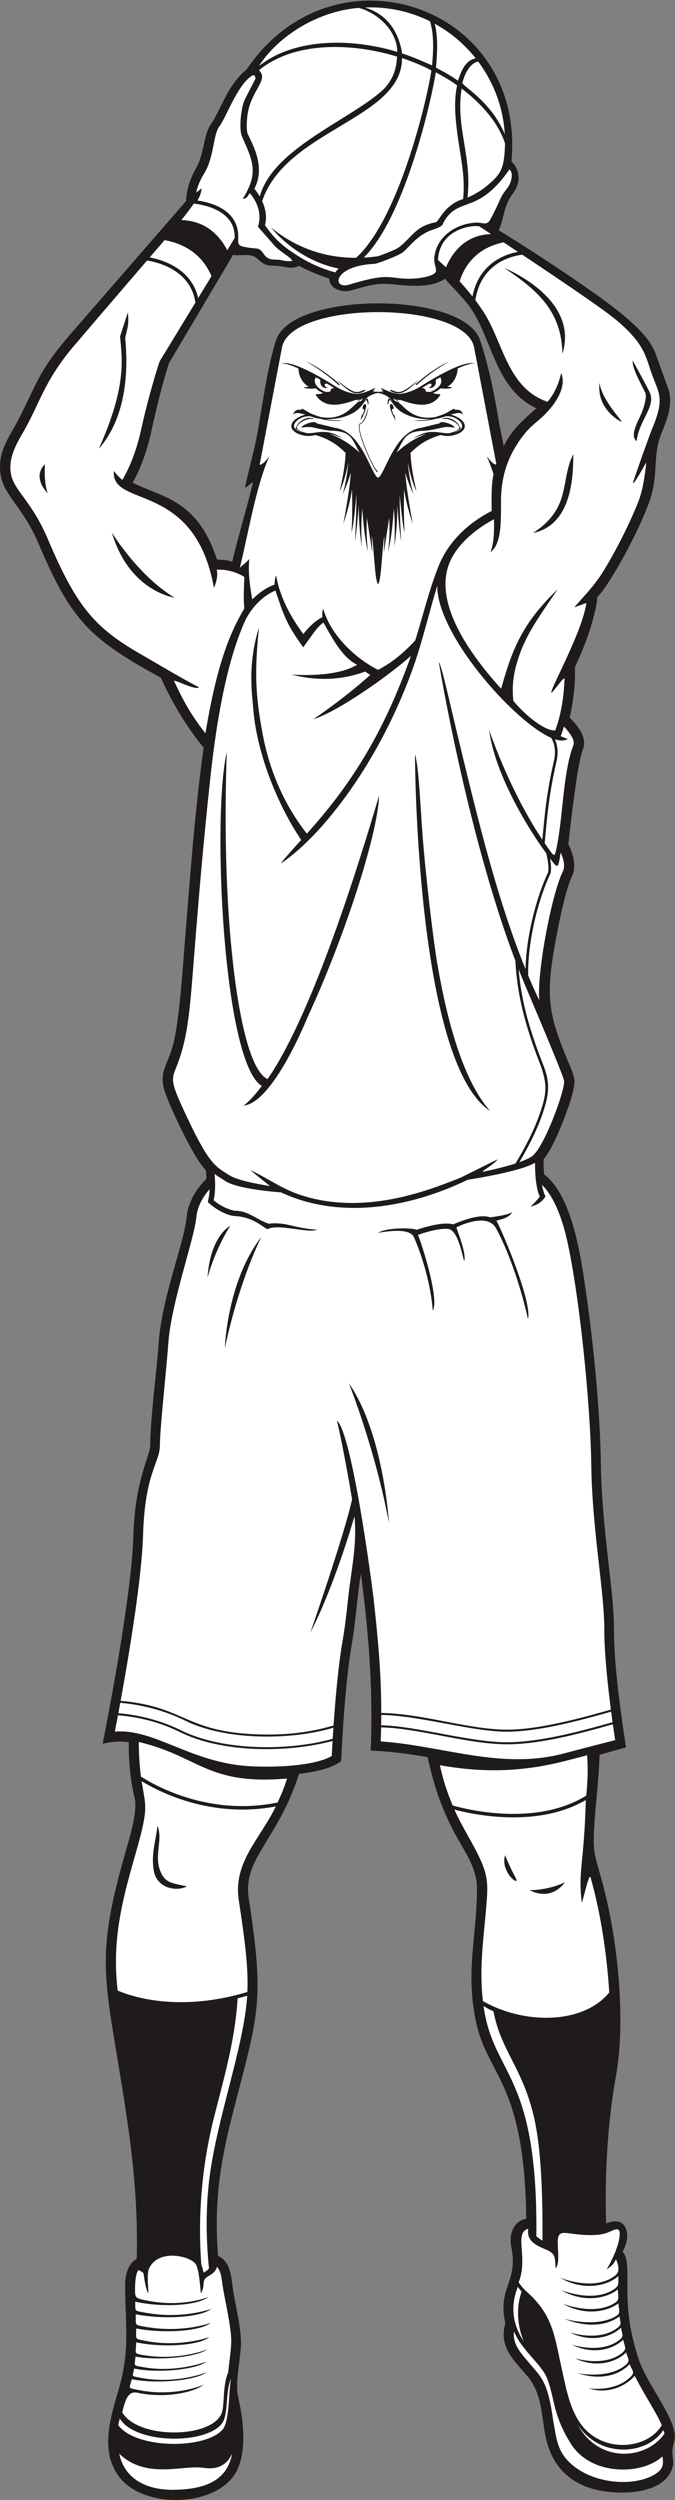 <?xml version="1.0" encoding="UTF-8" standalone="no"?>
<svg
   xmlns:dc="http://purl.org/dc/elements/1.1/"
   xmlns:cc="http://creativecommons.org/ns#"
   xmlns:rdf="http://www.w3.org/1999/02/22-rdf-syntax-ns#"
   xmlns:svg="http://www.w3.org/2000/svg"
   xmlns="http://www.w3.org/2000/svg"
   viewBox="0 0 264.52 978.933"
   height="978.933"
   width="264.52"
   xml:space="preserve"
   id="svg2"
   version="1.1"><rect x="0" y="0" width="264.52" height="978.933" fill="#808080" stroke="none"/><defs
     id="defs6" /><g
     transform="matrix(1.333,0,0,-1.333,0,978.933)"
     id="g10"><g
       transform="scale(0.1)"
       id="g12"><path
         id="path14"
         style="fill:#1e1b1a;fill-opacity:1;fill-rule:evenodd;stroke:none"
         d="m 682.797,5693.69 c 13.437,60.12 47.18,172.65 61.266,234.67 l -24.028,-18.18 c 8.742,44.74 30.297,120.47 38.82,172.85 16.336,100.37 33.071,203.13 52.637,261.35 12.031,35.8 51.281,62.57 104.477,80.46 110.331,37.1 280.581,37.1 390.921,0 53.19,-17.88 92.44,-44.66 104.48,-80.46 19.57,-58.22 37.8,-132.48 54.14,-232.85 3.45,-21.2 11.8,-58.22 15.25,-78.79 24.08,49.98 56.34,76 96.18,111.76 -112.41,52.59 -127.49,181.49 -180.79,274.63 -23.47,41.03 -56.89,69.96 -87.86,105.69 -38.8,-26.48 -100.52,-21.65 -144.57,-16.87 -58.2,6.32 -78.86,-2.72 -132.09,-17.52 -27.51,-7.65 -63.798,6.32 -63.634,35.06 -9.387,2.77 -52.516,17.39 -88.523,37.44 -23.043,-10.64 -39.352,-2.87 -60.864,-0.39 -27.031,3.1 -33.609,-5.31 -63.726,22.7 -17.332,16.13 -53.539,5.64 -69.641,9.88 L 496.891,6277.31 c -20.52,-63.65 -37.965,-135.99 -52.243,-201.33 -11,-50.35 -29.019,-105.1 -54.906,-150.29 32.879,-15.95 67.746,-27.45 100.723,-43.24 81.476,-39.03 119.613,-99.49 147.441,-182.16 20.348,-0.92 29.809,-1.93 44.891,-6.6 z M 1547.04,826.32 c -4.71,399.58 -112.32,416.75 -147.13,576.36 -32.64,149.6 2.36,254.44 2.36,393.39 0,65.94 -42.87,117.21 -71.56,173.8 -34.06,67.18 -54.57,126.4 -73.66,212.4 -58.56,10 -107.57,16.65 -167.23,19.1 7.29,178.15 -5.66,343.34 -28.77,519.29 -11.27,-66.26 -14.48,-135.43 -26.17,-202.7 -17.78,-102.16 -27.05,-242.73 -31.97,-347.52 -31.683,-23.74 -83.496,-32.51 -123.617,-37.37 -64.32,-198.62 -166.105,-247.27 -147.871,-366.51 47.996,-313.83 27.301,-338.32 -49.867,-641.68 -36.453,-143.278 -51.981,-257.989 -40.575,-407.528 38.122,-19.082 38.262,-60.082 43.817,-97.903 7.699,-52.488 26.68,-120.039 23.183,-170.5 -3.46,-49.801 -17.007,-107.308 -7.449,-148.75 14.16,-61.347 23.981,-142.386 1.016,-202.64 -45.129,-118.418 -272.371,-128.93 -349.149,-32.098 -58.8,74.148 -29.406,172.219 -5.074,253.68 36.223,121.199 20.664,191.789 20.664,311.328 0.004,28.281 6.821,63.203 33.903,77.672 5.281,200.281 -20.504,369.889 -52.868,565.519 -44.785,270.74 -62.562,340.32 17.981,622.85 11.469,40.25 38.902,125.65 28.75,166.27 -13.051,52.21 -17.391,109.42 -17.469,163.33 -29.215,3.64 -48.504,1.49 -76.527,-4.52 30.293,153.1 85.824,454.3 90.508,613.56 4.8,162.92 49.445,231.94 49.445,263.4 0.004,75.88 19.102,219.13 24.809,300.98 9.32,133.69 74.89,291.38 82.535,371.66 3.867,40.58 28.867,81.89 57.949,110.03 -0.34,8.35 -0.984,16.69 -1.906,24.99 -12.801,14.12 -23.461,30.34 -33.172,46.66 -24.891,41.84 -71.836,137.76 -86.961,183.06 -18.86,56.53 5.953,76.62 22.371,133.32 19.699,68.08 30.363,236.66 36.133,308.18 15.316,189.98 28.976,381.36 55.136,570.18 -49.839,60.44 -94.027,134.32 -125.933,205.8 -211.656,114.53 -264.895,171.22 -359.629,394.12 -46.711,109.89 -103.242,140.49 -111.699,204.71 -8.961,68.19 28.738,110.54 57.09,167.26 55.129,110.27 61.453,141.48 147.132,240.96 l 341.372,392.59 c 1.3,2.58 -1.079,43.7 28.816,95.41 25.918,44.86 21.426,100.83 46.609,133.77 8.977,11.74 37.5,72.81 48.649,91.82 13.035,22.24 33.027,50.09 53.961,65.56 255.457,378.77 820.767,190.23 778.707,-269.82 26.79,-27.58 27.01,-63.07 4.63,-93.4 -29.24,-39.6 -24.66,-68.98 -42.05,-109.1 57.69,-35.22 183.43,-115.22 282.56,-185.98 90.03,-64.26 155.5,-118.33 177.69,-174.01 l 40.12,-111.27 c 10.85,-41.81 -5.46,-85.25 -21.4,-123.51 -28.97,-69.49 -6.48,-122.98 -38.09,-207.63 -25.25,-67.6 -73.28,-160.62 -112.09,-221.88 -11.29,-17.84 -23.98,-37.69 -38.8,-52.91 -1.81,-22.38 -7.53,-45.79 -13.46,-67.33 -13.07,-47.56 -31.5,-93.86 -52.55,-138.43 1.43,-48.78 -4.39,-100.84 -15.49,-148.44 22.58,-22.49 52.08,-58.26 39.43,-91.47 -11.32,-29.75 -21.09,-101.9 -25.78,-135.88 -6.66,-48.17 -12.38,-96.46 -17.44,-144.82 13.71,-27.19 24.77,-65.79 10.48,-94.39 -21.44,-42.86 -45.42,-172.17 -53.31,-218.99 -23.41,-139.05 -12.87,-193.46 40.99,-322.57 6.59,-15.8 18.27,-40.32 19.65,-56.98 2.43,-29.03 -25.6,-101.78 -37.35,-130.45 -13.34,-32.57 -31.46,-74.56 -53.44,-102.36 -0.1,-14.55 0.29,-29.12 1.41,-43.64 83.67,-63.93 108.24,-242.55 122.58,-340.58 22.61,-154.7 42.33,-354.5 44.49,-509.95 1.36,-98.36 11.61,-196.13 22.67,-293.77 7.36,-64.92 15.86,-130.44 15.86,-195.87 0,-99.73 19.72,-242.99 35.39,-343.18 l -77.72,-22 c -1.89,-67.04 -10.44,-133.08 -14.87,-198.12 -6.01,-87.76 -0.97,-90.1 21.26,-170.13 47.8,-171.99 71.37,-413.34 41.6,-576.12 -24.5,-133.99 -33.4,-294.978 -28.65,-432.388 61.91,27.297 75.8,-37.113 48.09,-82.922 13.31,-11.281 14.88,-45.257 14.44,-80.64 -1.06,-89.098 3.7,-139.391 30.71,-228.219 25.44,-83.641 123,-190.371 106.81,-248.16 -14.01,-50.059 5.82,-51.461 -7.77,-84.692 -32.56,-79.699 -181.32,-74.5 -248.18,-49.578 -56.66,21.098 -101.27,64.141 -119.35,135.989 -16.27,64.671 -9.21,135.21 -57.24,190.859 -40.5,46.883 -83.51,86.203 -63.91,154.383 -24.03,104.629 39.03,119.988 17.58,223.75 -7.44,35.968 4.56,75.25 43.86,83.308 v 0 0" /><path
         id="path16"
         style="fill:#ffffff;fill-opacity:1;fill-rule:evenodd;stroke:none"
         d="m 574.477,6455.01 c -14.25,96.81 -113.145,119.08 -142.196,123.56 C 364.352,6499.2 295.813,6420.05 228.434,6340.46 130.902,6230.29 119.949,6163.95 68.336,6074.61 47.891,6039.22 25.621,6000.68 31.473,5956.19 c 7.055,-53.6 58.992,-77.8 109.547,-196.76 84.738,-199.36 137.769,-260.04 274.718,-338.49 55.473,-31.78 112.7,-66.63 169.317,-96.18 -10.133,-10.34 -77.34,26.54 -73.223,18.09 18.004,-36.89 40.063,-87.52 92.121,-153.09 34.207,206.41 72.973,297.07 114.453,366.78 -3.859,30.86 -0.07,74.95 -0.386,92.62 -31.442,19.87 -64.137,21.83 -81.09,21.19 3.383,-11.25 1.996,-30.42 -8.043,-53.45 -56.547,317.55 -303.942,232.65 -294.067,343.54 0.039,-0.06 7.758,-12.07 24.715,-26.53 10.758,17.74 37.828,67.82 55.367,148 23.297,106.47 53.301,198.19 54.77,201.01 l 104.805,172.09 z M 1859.8,6284.97 c 0.09,-0.17 31.55,-56.11 49.54,-92.07 20.99,-41.97 -30.76,-82.41 -37.7,-144.94 -18.53,13.48 -2.53,46.23 11.66,76.12 9.08,19.11 19.61,54.43 13.44,66.76 -21.55,43.11 -37.48,71.23 -36.94,94.13 v 0 z M 1567,5778.08 c 114.95,74.85 78.39,154.52 118.67,231.55 -1.63,-39.59 5.6,-205.6 -118.67,-231.55 v 0 z m 195.35,441.37 c 7.28,-50.99 65.09,-108.61 65.09,-115.16 0.01,0 -73.86,33.79 -65.09,115.15 v 0.01 z M 132.117,5980.32 c 0,0 -4.187,-54.44 8.371,-85.83 0.004,0 -48.148,46.05 -8.375,85.82 l 0.004,0.01 z m 158.297,45.03 c 83.578,186.31 68.125,266.89 62.496,329.96 l 23.028,71.18 c 3.164,-34.7 0.269,-40.61 -7.79,-74.46 2.719,-38.34 22.102,-212.63 -77.734,-326.68 v 0 z m 38.402,-245.9 c 0,0 76.129,-125.7 184.122,-191.2 0,0 -132.782,17.7 -184.122,191.19 v 0.01 z m 1324.614,525.12 c -2.27,125.2 -73.42,186.95 -170.91,251.95 0,0.01 222.01,-88.09 170.91,-251.95 v 0 z M 580.281,6754.81 c 35.856,-4.9 122.348,-25.04 120.035,-109.4 -0.57,-21.4 0.137,-23.98 25.18,-28.23 36.582,-6.22 34.895,1.75 50.695,-20.56 16.329,-23.06 34.098,-11.05 57.051,-18.47 2.797,-0.9 28.746,-3.65 25.309,1.56 -6.028,9.15 -38.352,27.91 -49.574,40.26 l -50.575,57.67 c 13.645,43.46 -7.386,78.39 -22.324,96.85 -4.969,6.14 -5.262,-15.26 -22.402,-14.82 45.488,74.01 32.433,106.46 -1.988,182.22 -10.004,22.04 -3.325,86.91 8.292,110.16 9.743,19.48 26.583,51.98 31.27,61 -1.363,12.66 -7.996,9.91 -9.258,9.25 -44.402,-27.13 -76.137,-122.36 -97.109,-149.8 -18.91,-24.73 -14.879,-90.37 -44.899,-138.74 -13.734,-22.12 -20.281,-41.76 -23.398,-55.94 8.371,7.21 15.894,12.35 15.93,12.37 -0.293,-7.37 -3.098,-21.15 -12.239,-35.39 l 0.004,0.01 z m 861.569,-55.04 c 7.78,14.46 17.91,34.2 26.42,54.04 9.86,23.03 18.72,30.7 25.45,40.55 8.29,12.14 17.53,41 3.86,51.7 -91.56,-132.27 -146.03,-79.96 -190.01,-149.2 -9.31,-14.65 -0.39,-16.03 -38.1,-28.79 -42.93,-14.53 -68.21,-52.28 -85.29,-65.41 -14.53,-11.18 -76.62,-33.53 -81.55,-33.75 -125.501,-5.45 -126.747,-76.65 -75.98,-61.18 93.86,28.59 111.2,23.11 142.07,19.36 29.81,-3.61 64.76,-2.85 93.54,6.34 36.37,11.61 10.15,24.06 14.84,57.51 8.67,61.56 66.98,95.72 120.35,98.87 23.3,1.37 33.26,-10.74 44.4,9.96 v 0 z M 345.867,1496.51 c 36.668,-15.95 176.379,-65.69 381.344,-4.23 2.934,69.88 -5.957,143.58 -25.273,269.84 -17.051,111.51 63.242,180.31 108.792,275.18 -191.195,-36.12 -344.531,43.76 -394.39,74.33 9.871,-63.14 17.41,-72.44 1.164,-142.15 -12.5,-53.6 -34.024,-118.42 -51.149,-190.93 -22.914,-97.12 -31.98,-182.55 -20.492,-282.04 h 0.004 z M 1484.84,1894.1 c 0,0 14.1,-35.21 30.78,-65.82 16.67,-30.61 -46.17,15.3 -30.78,65.82 v 0 z m -1021.563,86.53 c 16.817,-44.14 -13.117,-89.64 10.575,-138.98 14.179,-29.53 32.238,-29.6 75.812,-39.07 -30.266,-16.22 -88.379,-6.51 -97.613,46.22 -8.133,46.5 5.066,84.91 11.226,131.83 v 0 z M 1556.67,1791.48 c 0,0 53.86,-1.28 103.88,23.09 0,0 -35.91,-57.72 -103.88,-23.09 v 0 z m -136.94,-325.96 c 118.3,-68.02 292.84,-70.22 371.36,25.32 -6.93,110.35 -24.71,231.93 -54.92,337.95 -4.69,16.44 -24.95,-81.97 -26.03,-72.8 -11.04,93.76 7.29,114.95 12,300.33 -141.1,-82.7 -327.18,-43.87 -386.17,-28.36 23.67,-54.07 57,-101.79 79.46,-153.77 16.13,-37.34 18.7,-65.03 16.32,-101.74 -6.84,-105.78 -24.59,-197.88 -12.02,-306.93 v 0 z m 115.62,5130.1 c -33.58,-4.23 -121.32,-25.61 -137.9,-133.7 8.46,-11.26 16.75,-23.01 24.55,-35.12 57.86,-89.76 69.78,-223.3 187.69,-263.29 16.97,20.45 31.68,46.59 40.07,84.69 19.84,-47.26 -28.48,-106.43 -62.82,-135.69 -15.48,-13.2 -30.56,-25.54 -43,-40.84 -51.35,-63.16 -66.39,-121.88 -70.32,-175.95 -3.49,-47.86 8.53,-145.14 -31.61,-173.7 10.64,28.39 10.81,60.9 10.17,96.45 -41.13,-21.75 -92.6,-58.47 -121.61,-109.28 -72.72,-127.32 61.41,-298.79 142.74,-388.59 34.94,127.54 68.35,197.29 166.14,292.41 -41.72,-63.14 -89.23,-123.98 -113.55,-196.56 -14.78,-44.1 -21.93,-80.19 -16.76,-131.48 38.73,-46.26 93.3,-88.65 123.27,-86.89 21.59,59.44 25.4,113.28 27.2,151.07 0.64,13.01 -38.98,-47.78 -38.85,-39 0.21,16.16 91.6,179.3 103.05,262.41 0,0 -35.58,-12.96 -35.52,-12.89 27.92,32.48 56.88,61.7 80.15,97.88 40.28,62.6 88.16,159.62 110.16,218.03 13.22,35.15 19.94,92.77 21.22,110.22 0,0.01 -40.19,-74.49 -38.7,-58.88 0.31,3.29 46.44,134.28 56,157.28 41.1,98.6 17.02,103 -7.48,180.34 -14.75,46.6 -29.28,92.44 -142.56,173.11 -65.35,46.55 -156.11,107.69 -231.74,157.96 l 0.01,0.01 v 0" /><path
         id="path18"
         style="fill:#ffffff;fill-opacity:1;fill-rule:evenodd;stroke:none"
         d="M 350.551,135.762 C 367.699,55.723 439.742,28.039 514.824,29.98 c 77.571,2 151.754,20.281 167.75,106.558 C 665.855,99.129 635.387,88.879 598.52,94.449 537.527,103.691 430.547,59.609 350.547,135.762 h 0.004 z M 1947.41,127.93 c -58.38,-54.731 -208.64,-58.5 -268.91,36.922 -54.84,86.859 -46.8,134.527 -70.82,193.968 -16.29,40.25 -74.05,81.262 -96.65,136.321 -4.59,-38.032 20.36,-63.61 43.68,-91.469 37.01,-44.231 55.3,-53.613 71.28,-168.543 10.79,-58.68 11.72,-98.469 64.16,-138.258 70.13,-53.211 185.7,-56.84 240.43,-17.91 20.82,14.82 19.96,30.16 16.83,48.969 v 0 0" /><path
         id="path20"
         style="fill:#ffffff;fill-opacity:1;fill-rule:evenodd;stroke:none"
         d="m 590.531,606.43 c -3.359,34.41 -6.039,72.32 -15.363,86.582 -14.887,22.758 -107.301,46.699 -136.496,-11.922 -7.133,-14.309 -3.477,-48.059 -2.117,-72.348 -5.246,-0.062 -11.926,34.399 -14.219,54.567 -0.504,4.41 -3.84,6.863 -15.613,11.992 -6.453,-9.25 -8.993,-26.559 -9.61,-49.102 -0.914,-33.277 0.153,-33.168 31.535,-39.73 108.364,-22.629 184.372,10.172 184.372,10.172 -34.125,-27.11 -139.457,-30.989 -215.465,-14.121 0.957,-29.438 -3.766,-25.969 25.902,-31.649 112.535,-21.609 198.359,10.809 198.359,10.809 -35.332,-27 -145.711,-31.391 -222.871,-16.078 1.274,-33.012 -5.746,-30.7 26.91,-36.633 110.739,-20.078 194.364,11.582 194.364,11.582 -34.688,-26.52 -143.227,-31.422 -219.965,-16.649 0.684,-32.601 -6.375,-29.863 26.617,-36.343 103.559,-20.379 189.024,11.05 189.024,11.05 -33.059,-26.75 -143.368,-30.91 -215.504,-15.48 -0.61,-34.379 -9.453,-32.649 24.75,-38.149 101.875,-16.417 185.293,17.692 185.293,17.692 -32.504,-22.82 -140.93,-34.211 -212.032,-21.531 -2.281,-27.809 -8.968,-24.922 19.524,-30.379 100.117,-19.18 189.832,15.98 189.832,15.98 -31.449,-23.851 -142.824,-35.133 -213.555,-20.582 -3.984,-24.512 -9.988,-21.43 15.547,-26.551 108.023,-21.648 198.766,15.922 198.766,15.922 -34.371,-25.082 -148.223,-35.379 -221.004,-20.73 -7.586,-28.84 -13.016,-24.942 18.441,-31.442 109.031,-22.55 193.598,15.45 193.598,15.45 -33.621,-24.539 -116.602,-40.797 -196.485,-23.61 -28.558,6.153 -35.718,-26.668 -43.765,-57.879 47.164,-78.718 257.054,-76.718 291.015,-5.41 11.243,23.602 2.637,80.559 20.524,123.121 2.969,30.11 7.859,60.309 8.902,85.711 1.738,42.399 -18.566,124.91 -25.66,171.149 -2.59,16.918 -3.902,40.5 -16.23,52.922 -3.125,-11.032 -10.395,-18.821 -23.348,-26.063 -26.07,-14.551 -7.68,-21.531 -23.973,-52.32 v 0 z M 1945.56,219.719 c -16.77,39.023 -54.18,93.773 -79.48,145.121 -31.07,-35.43 -85.86,-53.949 -136.1,-36.719 0.3,-0.019 77.66,-12.98 124.83,34.551 12.86,12.957 2.95,18.449 -3.77,36.547 -29.79,-32.246 -83.83,-49.067 -153.58,-26.75 0.29,-0.028 92.3,-18.848 142.54,24.621 13.57,11.73 5.86,18.519 0.71,36.269 -34.02,-32.949 -94.54,-44.578 -150.77,-16.949 0.27,-0.078 85.72,-27.109 138.92,15.5 15.28,12.231 7.23,19.141 3.24,38.91 -34.46,-32.328 -95.02,-43 -150.82,-14.578 0.27,-0.082 82.9,-27.562 136.73,11.668 18,13.11 11.2,16.41 7.84,38.082 -34.58,-31.781 -94.67,-42.09 -150.06,-13.871 0.27,-0.082 81.71,-27.172 135.56,10.809 18.33,12.922 12.46,14.941 10.03,36.41 -35.49,-26.188 -93.11,-35.16 -162.73,-7.02 0.28,-0.058 88.89,-25.879 147.36,4.961 21.09,11.141 13.49,16.551 11.94,40.289 -39.6,-29.031 -105.57,-34.211 -163.14,-1.031 0.28,-0.117 87.84,-35.18 148.87,0.012 20.26,11.679 12.9,18.64 12.85,42.058 -39.49,-31.14 -108.1,-36.918 -167.15,-1.796 0.29,-0.122 95.86,-39.942 157.46,3.378 14.67,10.301 10.25,19.461 11.08,37.622 -38.75,-33.891 -109.96,-41.262 -170.97,-4.981 0.3,-0.121 99.63,-41.492 161.04,6.039 16.1,12.43 9.79,30.168 3.19,48.359 -9.53,-17.808 -12.69,-19.031 -28.44,-30.48 4.96,6.609 29.73,51.719 36.53,84.5 9.89,47.48 -8.88,34.219 -32.41,24.539 -14.25,-5.859 -39.9,-10.988 -92.54,-5.109 -41.27,4.609 -56.39,12.66 -54.53,-29.989 1.12,-25.859 4.49,-58.851 -6.24,-69.98 -2.77,31.828 1.46,42.781 -30.68,55.898 -32.75,13.352 -55.16,27.762 -49.69,60.27 -43.73,-12.699 0.88,-84.469 -28.55,-157.629 7.27,-10.371 15.76,-20.219 25.72,-29.109 75.51,-67.489 80.19,-130.961 99.69,-218.02 19.65,-87.691 33.42,-186.859 126.73,-221.058 60.4,-22.153 137.33,-4.442 168.79,48.656 v 0 0" /><path
         id="path22"
         style="fill:#ffffff;fill-opacity:1;fill-rule:evenodd;stroke:none"
         d="m 1533.36,612.379 c -3.93,4.441 -7.6,9.012 -11.01,13.703 -22.56,-56.973 -15.77,-109.043 17.07,-159.75 -19.42,48.367 -21.98,99.348 -6.06,146.047 v 0 z M 352.125,239.129 c -1.68,-6.34 -3.242,-12.668 -4.641,-18.969 50.235,-69.801 251.516,-72.379 305.715,-14.719 22.664,24.11 18.18,113.36 25.977,151.379 -17.582,-40.789 -6.813,-106.429 -26.809,-132.281 -48.07,-62.129 -254.039,-60.617 -300.25,14.59 h 0.008 z M 1953.59,195.09 c -0.96,3.371 -2.12,6.812 -3.51,10.34 -48.21,-74.758 -188.44,-83.45 -251.48,16.039 58.71,-112.039 198.76,-106.727 254.99,-26.379 v 0 0" /><path
         id="path24"
         style="fill:#ffffff;fill-opacity:1;fill-rule:evenodd;stroke:none"
         d="m 726.66,1481.32 c -9.519,-2.81 -18.91,-5.37 -28.16,-7.72 -7.266,-124.84 -41.918,-239.81 -70.07,-352.57 -34.875,-139.678 -47.469,-286.061 -36.492,-430.378 2.902,-6.64 5.015,-14.203 6.148,-22.781 5.543,2.699 12.363,6.891 16.266,12.598 -9.864,97.39 -8.145,179.051 -0.313,250.922 19.613,179.919 103.539,398.709 112.621,549.929 v 0 z m 723.99,-45.8 c -11.32,5.05 -21.15,10.39 -29.1,15.76 29.01,-208.72 160.21,-191.67 155.26,-676.948 5.29,-4.051 11.67,-8.711 18.01,-12.762 1.11,167.762 -6.86,291.97 -27.67,374.07 -35.35,139.51 -94.25,184.63 -116.5,299.88 v 0 0" /><path
         id="path26"
         style="fill:#ffffff;fill-opacity:1;fill-rule:evenodd;stroke:none"
         d="m 843.727,2119.28 c -236.332,-20.02 -256.7,65 -435.664,107.45 0.027,-27.35 1.324,-63.95 6.332,-101.65 39.234,-25.34 199.554,-117.43 401.75,-76.2 13.5,29.63 18.937,42.71 27.582,70.4 v 0 z m 882.323,68.27 -63.27,-16.33 c -131.07,-33.82 -246.1,-34.66 -369.58,-12.78 10.49,-46.29 18.88,-72.67 37.65,-118.4 47.66,-13.36 247.18,-61.11 392.62,29.17 3.94,40.11 5.7,75.62 2.58,118.34 v 0 0" /><path
         id="path28"
         style="fill:#ffffff;fill-opacity:1;fill-rule:evenodd;stroke:none"
         d="m 1283.21,4527.68 c 29.88,-182.22 78.55,-357.87 157.69,-447.45 -207.52,136.1 -220.72,955.56 -220.95,1047.51 12.56,-36.12 16.26,-174.98 25.69,-278.46 14.19,-155.61 32.03,-287.88 37.57,-321.6 v 0 z M 715.355,4096 c 0.137,0.03 18.375,10.11 54.411,57.87 -114.192,67.17 -146.821,794.32 -102.996,980.87 -0.032,-1.19 -9.489,-214.87 3.304,-440.74 13.446,-237.49 50.719,-488.46 116.332,-520.06 63.074,89.75 172.828,307.09 328.204,833.39 C 1110.2,4888.14 1009.62,4583.25 905.504,4358.62 901.836,4350.7 802.719,4103.35 715.352,4096 h 0.003 z m 799.905,424.97 c -143.61,379.06 -224.91,876.21 -225.2,877.92 7.79,-6.99 32.65,-122.32 65.22,-256.63 49.23,-203.01 106.71,-441.44 189.7,-645.21 1.74,95.21 31.94,211.21 65.03,281.29 5.54,11.76 -0.09,42.36 -4.16,58.9 l -11.93,16.57 c -51.93,73.9 -139.56,221.47 -155.95,345.44 35.42,-100.82 92.02,-226.11 156.48,-322.1 7.47,82.88 13.53,142.59 33.94,231.25 7.52,32.68 -0.24,55.05 -7.97,67.96 -2.72,1.19 -5.5,2.5 -8.32,3.91 -112.48,56.5 -327.56,303.05 -326.63,442.9 -22.19,-72.07 -39.59,-147.37 -63.7,-219.48 -27.26,-81.5 -66.31,-169.88 -109.4,-248.05 -83.38,-151.28 -190.925,-283.88 -286.276,-348.16 1.109,4.25 31.734,38.51 59.316,69.06 -75.863,112.51 -132.265,266.25 -141.07,387.31 -2.656,36.57 -17.652,126.27 16.828,236.15 v 0 c -12.438,-126.44 -11.742,-195.46 12.516,-319.99 19.992,-102.6 62.757,-201.74 128.441,-285 139.595,154.32 229.885,308.52 306.065,522.18 -69.57,-61.65 -217.682,-165.12 -287.346,-186.24 64.922,43.89 128.446,94.55 167.566,130.21 -3.17,1.97 -6.83,4.38 -15.21,9.9 -47.24,-17.96 -122.102,-33.26 -217.239,-8.59 0.227,-0.04 128.559,-11.52 193.839,28.67 -43.7,20.91 -74.097,80.08 -98.956,124 -19.543,-13.65 -37.352,-43.01 -51.805,-62.4 l -7.715,-10.33 c -53.722,74.15 -59.484,102.22 -81.668,166.73 -42.351,-18.16 -71.297,-54.17 -87.523,-85.46 -35.692,-78.11 -76.235,-209.61 -103.856,-465.51 -21.757,-201.58 -34.566,-360.31 -44.468,-483.14 -15.133,-187.75 -18.164,-272.85 -55.547,-366.33 -15.457,-38.62 -17.324,-43.29 33.437,-150.66 64.61,-136.67 82.598,-140.88 122.266,-166.38 23.547,-15.12 80.68,-25.66 119.762,-31.94 0,0.01 -59.356,47.32 -56.786,46.35 55.122,-25.52 93.368,-57.26 159.696,-76.72 178.253,-52.28 353.583,13.57 455.163,54.12 6.56,2.63 104.79,52.1 110.71,54.47 -8.69,-14.65 -56.09,-39.3 -40.43,-35.91 27.68,5.99 63.24,14.27 93.23,23.98 22.31,36.54 52.43,91.26 71.06,144.7 20.76,59.54 23.23,85.33 3.34,142.44 -38.59,97.9 -69.27,196.85 -74.45,307.82 v 0 0" /><path
         id="path30"
         style="fill:#ffffff;fill-opacity:1;fill-rule:evenodd;stroke:none"
         d="m 668.145,6608.82 21.777,35.77 c 2.719,81.13 -91.09,97.95 -120.188,101.2 -10,-14.63 -22.707,-31.23 -36.57,-48.45 73.524,-2.02 113.699,-47.65 134.977,-88.52 h 0.004 z M 440.094,6587.7 c 35.32,-6.56 122.722,-31.54 142.457,-119.43 l 39.219,64.4 c -30.54,71.58 -90.168,97.2 -137.961,105.72 -16.02,-18.64 -31.293,-36.16 -43.715,-50.69 v 0 z m 911.086,-70.34 c 12.3,-13.43 25.13,-28.32 37.7,-44.31 19.13,96.38 93.78,123.41 133.78,130.99 -14.91,9.91 -29.12,19.3 -42.28,27.99 -47.17,-9.72 -104.51,-37.88 -129.2,-114.67 z m 57.77,161.62 c -27.77,4.38 -116.91,-11.05 -121.32,-98.96 6.03,-5.33 14.04,-12.63 23.39,-21.59 17.31,40.9 54.94,95.51 132.63,97.8 -14.37,9.45 -26.21,17.2 -34.71,22.75 h 0.01 v 0" /><path
         id="path32"
         style="fill:#ffffff;fill-opacity:1;fill-rule:evenodd;stroke:none"
         d="m 1552.8,4478.12 c 10.47,-24.94 21.33,-49.31 32.62,-72.98 -7.69,80.95 36.71,313.5 68.84,377.79 8.91,17.79 1.16,39.96 -5.91,56.51 -8,-47.49 -6.99,-49.91 -31.34,-17.16 3.09,-17.07 4.87,-36.97 0.02,-47.25 -34.9,-73.93 -66.33,-198.17 -64.23,-296.91 v 0 z m -7.28,-32.91 c -7.11,16.84 -14.09,34.05 -20.93,51.53 8.26,-100.64 37.01,-191.11 72.36,-280.76 20.53,-52.05 18.83,-84.73 -3.55,-148.63 -17.29,-49.42 -44.22,-99.96 -66.66,-137.47 14.83,5.28 27.65,10.93 36.51,16.83 35.61,23.74 97.57,193 95.17,221.59 -1.21,14.71 -100.83,248.3 -112.9,276.91 v 0 z m 55.81,421.87 c 27.19,-39.25 28.33,-43.37 33.36,-20.87 21.13,94.35 19.05,225.02 51.06,309.05 5.65,14.87 -12.36,37.99 -27.94,54.4 -2.79,-9.46 -5.92,-18.98 -9.41,-28.48 6.78,-2.88 13.63,-5.57 20.58,-8.04 -9.55,-6.24 -22.64,-5.86 -37.72,-0.92 6.68,-14.75 11.37,-36.49 4.69,-65.55 -21.09,-91.63 -26.82,-152.52 -34.62,-239.59 v 0 0" /><path
         id="path34"
         style="fill:#ffffff;fill-opacity:1;fill-rule:evenodd;stroke:none"
         d="m 1054.3,7320.69 c 61.25,-16.32 113.82,-71.46 113.5,-129.33 -119.72,37 -283.351,43.87 -391.577,-30.68 -16.328,-11.24 -16.071,-12.22 -10.535,-4.05 52.199,77.16 161.222,153.1 288.602,164.05 l 0.01,0.01 z m 209.98,-39.42 c 12.16,-40.77 9.82,-88.45 5.86,-129.45 -29.39,12.52 -57.39,25.29 -87.95,35.04 -10.66,66.52 -45.45,115.56 -109.47,134.98 68.73,2.7 133.95,-11.98 191.56,-40.57 v 0 z m 134.18,-108.74 c -31.2,-6.53 -41.82,-36.38 -52.33,-65.82 -22.04,16.18 -40.44,25.56 -64.32,38.2 3.13,41.24 6.92,88.18 -3.76,129.16 46.83,-25.61 87.69,-60.32 120.41,-101.54 v 0 z m 85.49,-222.79 c -39.99,96.08 -123.36,140.38 -124.66,150.56 3.35,13.02 15.93,55.79 46.36,62.88 45.41,-60.78 73.63,-134.57 78.3,-213.44 z m -109.7,-186.22 c 14.16,120.45 -35.35,206.95 -17.07,320.21 54.27,-41.63 105.47,-95.11 127.43,-160.97 -0.12,-13.09 -0.87,-26.29 -2.34,-39.56 -4.84,-44.29 -19.9,-58.31 -46.01,-81.25 -19.13,-16.82 -42.38,-30.54 -62.01,-38.44 v 0.01 z m -304.93,-176.45 c 115.11,113.39 193.67,433.21 211.91,544.3 21.98,-12.51 42.43,-22.99 62.61,-38.55 -17.25,-76.98 8.63,-178.4 16.81,-252.03 2.94,-26.38 3.55,-54.17 0.95,-81.71 -32.84,-9.7 -52.49,-31.77 -64.67,-48.84 -15.2,-21.3 -10.92,-18.12 -23.27,-20.9 -52.9,-11.89 -63.52,-43.23 -100.84,-71.95 -9.02,-6.92 -42.61,-19.59 -60.82,-26.17 -13.61,-1.94 -27.87,-3.4 -42.68,-4.15 v 0 z m -298.574,165.92 c 69.738,209.69 412.534,241.64 411.174,420.38 30.61,-10.77 57.53,-20.95 86.3,-36.34 -14.64,-96.89 -97.09,-437.35 -221.23,-550.53 -77.611,-0.06 -167.052,20.59 -250.33,89.29 0,0 72.988,-95.89 198.961,-120.8 -3.91,-3.49 -7.254,-7.29 -9.844,-11.38 -41.043,11 -79.82,28.51 -115.129,51.82 -42.543,27.2 -64.781,48.5 -91.484,86.63 6.656,26.33 0.539,51.24 -8.418,70.93 v 0 z m -9.496,384.63 c 108.805,88 279.53,78.58 405.96,40.02 -1.64,-41.51 -15.69,-75.58 -47.45,-103.21 -98.12,-85.36 -318.924,-169.79 -356.088,-307.75 -5.863,10.14 -11.879,18.03 -15.875,22.85 34.191,64.05 -6.102,131.35 -19.113,160.02 -4.051,8.93 -4.09,30.49 -1.797,51.28 8.558,77.77 65.457,107.41 34.363,136.79 v 0 0" /><path
         id="path36"
         style="fill:#ffffff;fill-opacity:1;fill-rule:evenodd;stroke:none"
         d="m 768.668,3710.56 c 0,0 -63.047,-119.99 -107.789,-327.43 0,0 6.101,197.27 107.781,327.43 h 0.008 z M 610.039,3590.57 c 0,0 20.336,79.31 67.109,152.52 0,0 -58.972,-28.47 -67.109,-152.52 v 0 z m 614.211,140.59 c 16.74,5.65 78.24,25.11 107.85,16.1 13.75,5.21 74.21,32.7 108.91,20.68 6.25,0.67 49.85,6.02 65.17,14.95 -10.5,-17.76 -35.92,-21.28 -46.64,-24.82 24.26,-46.48 105.18,-242.92 92.71,-289.18 -29.07,128.73 -71.1,226.35 -94.6,267.68 -22.62,39.78 -88.09,15.4 -115.56,2.15 -2.34,-1.12 30.65,-74.89 22.51,-100.01 -6.54,21.98 -18.96,93.31 -48.05,95.21 -28.82,1.9 -69.61,-11.17 -87.7,-17.51 18.61,-47.6 62.03,-193.06 43.53,-222.68 -7.97,95.59 -39.36,178.51 -55.2,215.3 -12.53,29.12 -79.91,17.32 -105.86,13.41 25.98,16.35 104.17,14.86 112.92,8.72 h 0.01 z m -198.6,-450.65 c 0,0 77.11,-192.81 117.94,-410.57 0.01,0 -15.86,263.13 -117.95,410.57 h 0.01 z M 346.84,2305.32 c -3.953,-21.13 -7.133,-37.7 -9.164,-48.16 117.551,9.51 224.746,-93.3 400.285,-101.82 95.57,-4.64 194.285,5.02 237.293,30.09 0.359,7.36 1.168,23.06 2.434,44.24 -133.387,-35.55 -323.864,-35.43 -448.286,25.9 -59.136,29.17 -117.617,43.67 -182.562,49.75 v 0 z m 773.6,-35.66 c -0.26,-13.52 -0.65,-27.27 -1.18,-41.31 182.48,-12.39 353.48,-84.3 537.84,-35.5 74.08,19.61 130.88,34.03 151.35,39.2 -1.4,9.22 -3.86,25.6 -6.79,46.65 -99.59,-28.09 -226.47,-62.99 -329.78,-58.43 -115.6,5.11 -241.32,46.26 -351.44,49.39 v 0 z m -208.206,277.75 c 0,0 101.446,292.07 122.796,392.35 -26.07,154.75 -44.331,230.42 -44.44,230.87 43.99,-36.14 102.68,-477.3 108.19,-527.25 13.19,-119.42 22.08,-218.6 22.08,-331.32 121.76,-2.76 239.21,-43.84 352.89,-48.85 96.75,-4.27 226.54,31.55 322.13,58.55 -9.08,70.62 -19.28,164.94 -19.28,232.42 0.01,54.66 -7.36,119.63 -15.64,192.73 -9.98,88.11 -21.31,187.97 -22.8,296.55 -2.44,175.5 -34.6,495.93 -71.27,657.91 -23.43,103.46 -56.95,146.11 -73.43,161.64 2.32,-12.87 5.59,-24.76 10.22,-33.83 -10.59,-16.62 -24.04,-25.06 -44.51,-29.97 6.16,4.26 25.93,26.33 27.53,29.36 -12.59,28.48 -13.97,76.55 -13.84,99.71 -41.58,-25.56 -182.42,-47.74 -197.89,-50.12 -176.77,-85.02 -379.497,-116.13 -549.036,-36.92 -16.036,1.14 -126.93,9.71 -163.153,33 -11.847,7.62 -21.976,13.51 -31.922,21.24 1.786,-18.88 3.297,-50.72 -2.808,-77.57 8.226,-6.98 31.363,-24.57 62.07,-30.75 40.348,0.28 63.707,-26.11 100.078,-38.05 6.309,0.91 28.164,3.24 55.856,-3.08 28.535,-6.51 57.437,-13.25 85.433,-14.15 -21.914,-12.57 -113.234,18.12 -143.715,1.73 -6.582,-3.53 -38.32,35.9 -98.261,38.02 -25.696,1.84 -60.215,23.29 -78.789,41.2 3.285,12.06 5.004,25.09 5.765,37.74 -13.304,-14.68 -35.664,-44.47 -39.242,-82.05 -6.199,-65.22 -74.144,-251.93 -82.445,-370.9 -5.031,-72.11 -24.707,-250.08 -24.707,-299.07 0.004,-51.76 -44.102,-79.8 -49.524,-264.19 -3.757,-127.99 -41.91,-354.75 -65.918,-486.71 190.754,-17.31 188.223,-91.26 404.082,-98.67 76.137,-2.61 149.02,4.58 221.875,26.18 5.071,73.51 13.684,174.92 26.321,247.6 7.82,44.91 12.15,85.26 16.08,122.04 9.99,93.23 27.03,158.93 19.07,244.83 -11.06,-38.11 -63.49,-213.23 -129.85,-342.22 h 0.004 v 0" /><path
         id="path38"
         style="fill:#ffffff;fill-opacity:1;fill-rule:evenodd;stroke:none"
         d="m 353.586,2341.76 c -2,-10.91 -3.879,-21.11 -5.637,-30.5 52.602,-4.48 117.856,-17.67 184.098,-50.32 124.348,-61.3 317.625,-60.79 446.019,-25 0.606,9.97 1.309,20.98 2.11,32.8 -119.867,-36.89 -315.113,-38.76 -434.391,20.04 -68.816,33.91 -136.805,47.99 -192.207,52.98 h 0.008 z m 767.264,-35.65 c -0.02,-10.03 -0.12,-20.16 -0.3,-30.44 96.62,-1.51 241.42,-44.57 351.6,-49.43 100.74,-4.44 232.62,31.34 328.68,58.44 -1.32,9.58 -2.73,20.02 -4.16,31.09 -94.5,-26.68 -225.94,-62.82 -323.2,-58.53 -102.84,4.54 -247.56,47.58 -352.63,48.87 h 0.01 v 0" /><path
         id="path40"
         style="fill:#ffffff;fill-opacity:1;fill-rule:evenodd;stroke:none"
         d="m 1045.52,6169.03 c -44.77,-16.27 -91.227,-26.11 -116.965,14.46 -2.809,4.43 15.246,1.07 20.957,6.21 -9.844,3.74 -16.574,8.5 -21.106,13.6 -14.871,-3.04 -55.136,0.9 -20.593,4.51 -14.86,7.85 -29.477,26.73 -30.442,53.71 -24.66,11.09 -44.676,17.31 -52.5,13.26 33.016,17.87 158.652,-64.42 160.805,-65.75 29.524,-18.31 52.244,-21.09 59.164,-22.03 20,-2.73 57.23,17.04 57.32,17.13 0.95,-1.06 -1.36,-4.43 -5.63,-8.7 2.35,0.32 4.48,0.19 6.12,-0.62 -1.97,-0.04 -4.96,-1.21 -8.58,-3.09 7.59,1.79 14.15,1.54 17.36,1.24 3.22,0.3 9.79,0.55 17.37,-1.24 -3.62,1.88 -6.63,3.05 -8.59,3.09 1.64,0.81 3.77,0.94 6.12,0.62 -4.27,4.27 -6.58,7.64 -5.63,8.7 0.1,-0.09 37.32,-19.86 57.32,-17.13 6.92,0.94 29.64,3.72 59.17,22.03 2.15,1.33 127.8,83.62 160.8,65.75 -7.82,4.05 -27.84,-2.17 -52.5,-13.26 -0.96,-26.98 -15.58,-45.86 -30.44,-53.71 34.54,-3.61 -5.72,-7.55 -20.59,-4.51 -4.53,-5.1 -11.26,-9.86 -21.11,-13.6 5.71,-5.14 23.76,-1.78 20.96,-6.21 -25.74,-40.57 -72.2,-30.73 -116.97,-14.46 -3.75,-0.52 -8.08,0.16 -12.65,1.63 3.79,-3.16 7.75,-6.35 12.14,-9.56 -4.01,1.75 -11.74,7.01 -20.3,12.87 -0.38,0.19 -0.76,0.37 -1.15,0.57 2.03,-2.68 3.91,-5.72 5.6,-9.2 20.04,2.22 39.44,-58.48 116.45,-47.07 4.72,0.7 14.88,4.44 25.94,8.52 18.1,6.68 33.17,22.86 35.05,12.57 13.76,3.77 21.16,-5.22 22.68,-14.76 -4.47,10.17 -21.83,5.22 -35.95,1.15 5.2,-1.17 11.02,-3.18 17.48,-6.38 34.16,-16.94 32.01,-44.09 -10.02,-54.27 -15.16,-3.67 -26.13,-1.64 -37.22,0.83 -29.07,-8.45 -58.37,-21.73 -88.57,-52.69 2.2,-44.92 9.99,-78.63 17.46,-112.99 -11.78,25.21 -19.43,54.79 -25.7,85.83 3.43,-33.84 8.53,-66.38 17.46,-96.02 -9.12,20.53 -17.57,42.04 -24.74,65.47 4.02,-51.19 13.34,-100.95 22.31,-150.8 -10.7,31.96 -20.18,65.16 -25.69,102.3 -0.82,-38.62 -0.9,-93.98 1.68,-127.28 -7.43,26.26 -11.23,78.96 -14.78,112.74 0.27,-43.52 1.64,-87.21 4.48,-139.17 -4.63,28.68 -8.71,71.17 -11.27,108.13 0.31,-43.15 -2.58,-84.37 -8.73,-123.64 1.93,38.72 1.79,76.68 -1.45,113.46 -2.95,-45.66 -7.72,-89.3 -16.49,-128.5 3.07,32.51 5.02,65.44 2.91,99.89 -5.17,-33.45 -10.35,-66.92 -15.52,-100.38 -0.96,10.67 1.94,36.13 0.97,46.8 -6.73,-37.69 -8.46,-130.79 -18.14,-141.06 l -0.01,-0.29 c -0.05,0.04 -0.1,0.09 -0.14,0.14 -0.04,-0.05 -0.09,-0.1 -0.14,-0.14 l -0.01,0.29 c -9.68,10.27 -11.41,103.36 -18.14,141.06 -0.98,-10.67 1.94,-36.13 0.97,-46.8 -5.17,33.46 -10.35,66.93 -15.52,100.38 -2.11,-34.45 -0.16,-67.38 2.91,-99.89 -8.77,39.2 -13.54,82.84 -16.49,128.5 -3.24,-36.78 -3.37,-74.74 -1.45,-113.46 -6.15,39.27 -9.04,80.49 -8.73,123.64 -2.56,-36.96 -6.64,-79.45 -11.27,-108.13 2.84,51.96 4.21,95.65 4.48,139.17 -3.55,-33.78 -7.35,-86.48 -14.78,-112.74 2.58,33.3 2.5,88.66 1.69,127.28 -5.52,-37.14 -14.99,-70.34 -25.7,-102.3 8.97,49.85 18.29,99.61 22.31,150.8 -7.17,-23.43 -15.62,-44.94 -24.74,-65.47 8.93,29.64 14.04,62.18 17.46,96.02 -6.27,-31.04 -13.92,-60.62 -25.694,-85.83 7.464,34.36 15.254,68.07 17.454,112.99 -30.188,30.96 -59.493,44.24 -88.56,52.69 -11.093,-2.47 -22.054,-4.5 -37.222,-0.83 -42.031,10.18 -44.18,37.33 -10.02,54.27 6.457,3.2 12.282,5.21 17.477,6.38 -14.121,4.07 -31.477,9.02 -35.945,-1.15 1.523,9.54 8.914,18.53 22.671,14.76 1.887,10.29 16.954,-5.89 35.051,-12.57 11.059,-4.08 21.215,-7.82 25.938,-8.52 77.02,-11.41 96.41,49.29 116.45,47.07 1.69,3.48 3.57,6.52 5.61,9.2 -0.4,-0.2 -0.78,-0.38 -1.16,-0.57 -8.57,-5.86 -16.29,-11.12 -20.29,-12.87 4.38,3.21 8.33,6.4 12.12,9.56 -4.56,-1.47 -8.89,-2.15 -12.64,-1.63 z m 100.42,27.95 c 0.04,-0.04 17.87,-14.82 38.84,-5.61 20.26,8.89 45.65,36.25 45.73,36.33 -12.15,-9.15 -30.75,-25.53 -47.27,-32.78 -19.45,-8.98 -32.52,8.12 -37.3,2.06 z m -71.34,0 c -0.04,-0.04 -17.87,-14.82 -38.84,-5.61 -20.26,8.89 -45.658,36.25 -45.733,36.33 12.143,-9.15 30.763,-25.53 47.283,-32.78 19.43,-8.98 32.51,8.12 37.29,2.06 z m -79.58,16.12 c -0.11,0.11 -38.637,37.45 -94.555,68.3 33.187,-12.7 80.762,-50.16 93.711,-62.52 4.906,-3.44 6.714,-6.5 0.844,-5.78 z m 230.5,0 c 0.11,0.11 38.65,37.45 94.56,68.3 -33.19,-12.7 -80.76,-50.16 -93.71,-62.52 -4.91,-3.44 -6.73,-6.5 -0.85,-5.78 z m -396.497,110 -65.722,-344.69 c 9.586,1.39 19.176,12.32 28.762,25.38 -38.805,-84.98 -62.75,-229.9 -86.872,-327.57 8.989,8.27 16.789,13.32 27.391,25.42 -0.199,-3.92 -0.398,-7.84 -0.605,-11.76 -1.938,-37.3 3.8,-72.8 9.546,-106.76 19.313,18.63 38.813,33.45 65.825,43.6 -0.254,7.15 1.672,24.72 4.57,25.81 11.695,-65.04 42.145,-119.68 79.77,-171.33 15.75,20.24 32.339,37.26 56.343,50.05 -2.074,6.31 0.375,20.95 2.024,24.76 21.293,-75.81 92.055,-144.94 161.375,-179.91 42.32,21.35 81.28,55.55 109.24,86.51 20.69,64.25 40.86,149.88 69.9,221.45 29.65,70.9 86.76,123.85 154.8,158.79 -0.32,37.87 -1.28,76.58 5.51,108.37 -6.25,19.12 -12.91,36.86 -20.08,52.57 9.08,-12.37 18.16,-22.82 27.25,-25.08 l 0.91,2.9 -65.12,341.49 c -26.39,138.48 -538.414,138.48 -564.817,0 v 0" /><path
         id="path42"
         style="fill:#ffffff;fill-opacity:1;fill-rule:evenodd;stroke:none"
         d="m 941.926,6228.12 c -1.199,-7.35 -0.965,-20.53 14.679,-24.38 2.61,1.12 5.84,0.17 5.7,2.43 -3.149,-0.83 -9.856,4.09 -7.309,9.9 0.668,1.54 3.809,-0.46 6.055,1 7.519,-4.43 14.769,-8.79 21.578,-12.97 -3.621,-1.22 -7.945,2.46 -12.645,-11.4 -2.347,0.49 -7.546,0.41 -10.414,-0.63 -17.695,4.79 -43.023,23.3 -31.093,43.56 4.496,-2.47 8.996,-4.98 13.449,-7.51 v 0" /><path
         id="path44"
         style="fill:#ffffff;fill-opacity:1;fill-rule:evenodd;stroke:none"
         d="m 1280.94,6228.12 c 1.19,-7.35 0.96,-20.53 -14.68,-24.38 -2.61,1.12 -5.84,0.17 -5.7,2.43 3.16,-0.83 9.86,4.09 7.31,9.9 -0.67,1.54 -3.8,-0.46 -6.06,1 -7.51,-4.43 -14.76,-8.79 -21.57,-12.97 3.62,-1.22 7.95,2.46 12.64,-11.4 2.35,0.49 7.54,0.41 10.42,-0.63 17.69,4.79 43.02,23.3 31.09,43.56 -4.49,-2.47 -8.99,-4.98 -13.45,-7.51 v 0" /><path
         id="path46"
         style="fill:#ffffff;fill-opacity:1;fill-rule:evenodd;stroke:none"
         d="m 1157.37,6142.47 c 0,0 -0.48,15.27 -8,14.31 -10.01,-1.3 7.77,-41.05 13.7,-47.41 l -4.25,17.34 -0.84,-3.03 c 0,0 -12,23.03 -0.61,18.79 z m -91.89,0 c 0,0 0.49,15.27 8.01,14.31 10.01,-1.3 -7.77,-41.05 -13.7,-47.41 l 4.25,17.34 0.84,-3.03 c 0,0 12,23.03 0.6,18.79 z m 17.95,5.54 c -0.03,-0.12 -6.19,-42.94 -23.18,-49.29 -17.54,-6.54 37.32,-132 48.61,-137.37 0.85,-1.49 3.66,-6.81 -1.07,-3.63 -10.27,6.87 -69.53,136 -48.14,142.85 11.5,3.67 18.96,35.61 23.78,47.44 z m 28,41.49 c -11.94,-1.89 -32.01,-7.77 -41.77,-25.94 3.74,4.96 7.42,9.04 9.09,9.44 4.34,1.05 4.74,-15.3 4.74,-15.35 -0.57,-1.77 -1.56,-3.89 -1.9,-1.3 0,0.05 -2.24,12.61 -4.92,11.96 -3.25,-0.78 -12.66,-16.15 -16.33,-19.35 l 0.02,0.04 c -21.95,-26.01 -65.34,-37.8 -103.391,-36.6 11.25,-2.28 26.019,-3.81 48.621,-3.21 -10.281,-3.58 -43.711,-1.66 -63.809,4.42 -9.015,1.18 -17.472,3.15 -24.957,5.91 -1.109,0.41 -2.281,0.83 -3.496,1.25 -25.762,3.28 -50.598,-16.03 -48.957,-29.77 1.055,-8.81 13.789,-14.61 25.024,-17.69 -14.559,5.3 -26.473,14.61 -18.364,14.61 v 0 c 1.293,13.88 27.043,32.14 45.074,27.76 4.172,0.14 7.977,-2.39 4.153,-2.85 -17.824,4.33 -47.453,-13.71 -47.305,-25.09 0.121,-8.99 20.738,-14.24 30.598,-16.63 28.59,-0.94 56.012,16.8 104.739,-15.63 -15.852,7.63 -28.493,11.6 -39.126,13.36 31.506,-10.18 66.136,-33.39 87.846,-54.73 -24.22,45.11 -26.02,63.08 -85.533,64.7 -8.735,0 -35.887,5.81 -49.95,9.21 -14.062,3.39 -35.882,-0.49 -35.882,-0.49 0,0 1.757,5.09 13.101,10.21 10.258,4.63 30.106,9.77 31.996,2.4 10.18,-2.42 7.278,-1.45 56.25,-13.58 76.778,-10.77 104.318,-137.97 124.438,-146.26 20.12,8.29 47.66,135.49 124.44,146.26 48.98,12.13 46.07,11.16 56.25,13.58 1.89,7.37 21.74,2.23 32.01,-2.4 11.33,-5.12 13.09,-10.21 13.09,-10.21 0,0 -21.82,3.88 -35.89,0.49 -14.05,-3.4 -41.21,-9.21 -49.94,-9.21 -59.52,-1.62 -61.32,-19.59 -85.54,-64.7 21.71,21.34 56.33,44.55 87.86,54.73 -10.64,-1.76 -23.29,-5.73 -39.13,-13.36 48.73,32.43 76.15,14.69 104.73,15.63 9.86,2.39 30.48,7.64 30.6,16.63 0.15,11.38 -29.48,29.42 -47.3,25.09 -3.84,0.46 -0.02,2.99 4.15,2.85 18.03,4.38 43.78,-13.88 45.07,-27.76 v 0 c 8.12,0 -3.8,-9.31 -18.36,-14.61 11.23,3.08 23.98,8.88 25.03,17.69 1.63,13.74 -23.2,33.05 -48.96,29.77 -1.21,-0.42 -2.39,-0.84 -3.5,-1.25 -7.48,-2.76 -15.94,-4.73 -24.96,-5.91 -20.09,-6.08 -53.53,-8 -63.81,-4.42 22.61,-0.6 37.37,0.93 48.63,3.21 -38.05,-1.2 -81.45,10.59 -103.4,36.6 l 0.02,-0.04 c -3.67,3.2 -13.08,18.57 -16.32,19.35 -2.69,0.65 -4.93,-11.91 -4.93,-11.96 -0.34,-2.59 -1.32,-0.48 -1.9,1.3 0,0.05 0.4,16.4 4.75,15.35 1.66,-0.4 5.34,-4.48 9.08,-9.44 -9.76,18.17 -29.83,24.04 -41.77,25.94 v 0" /></g></g></svg>